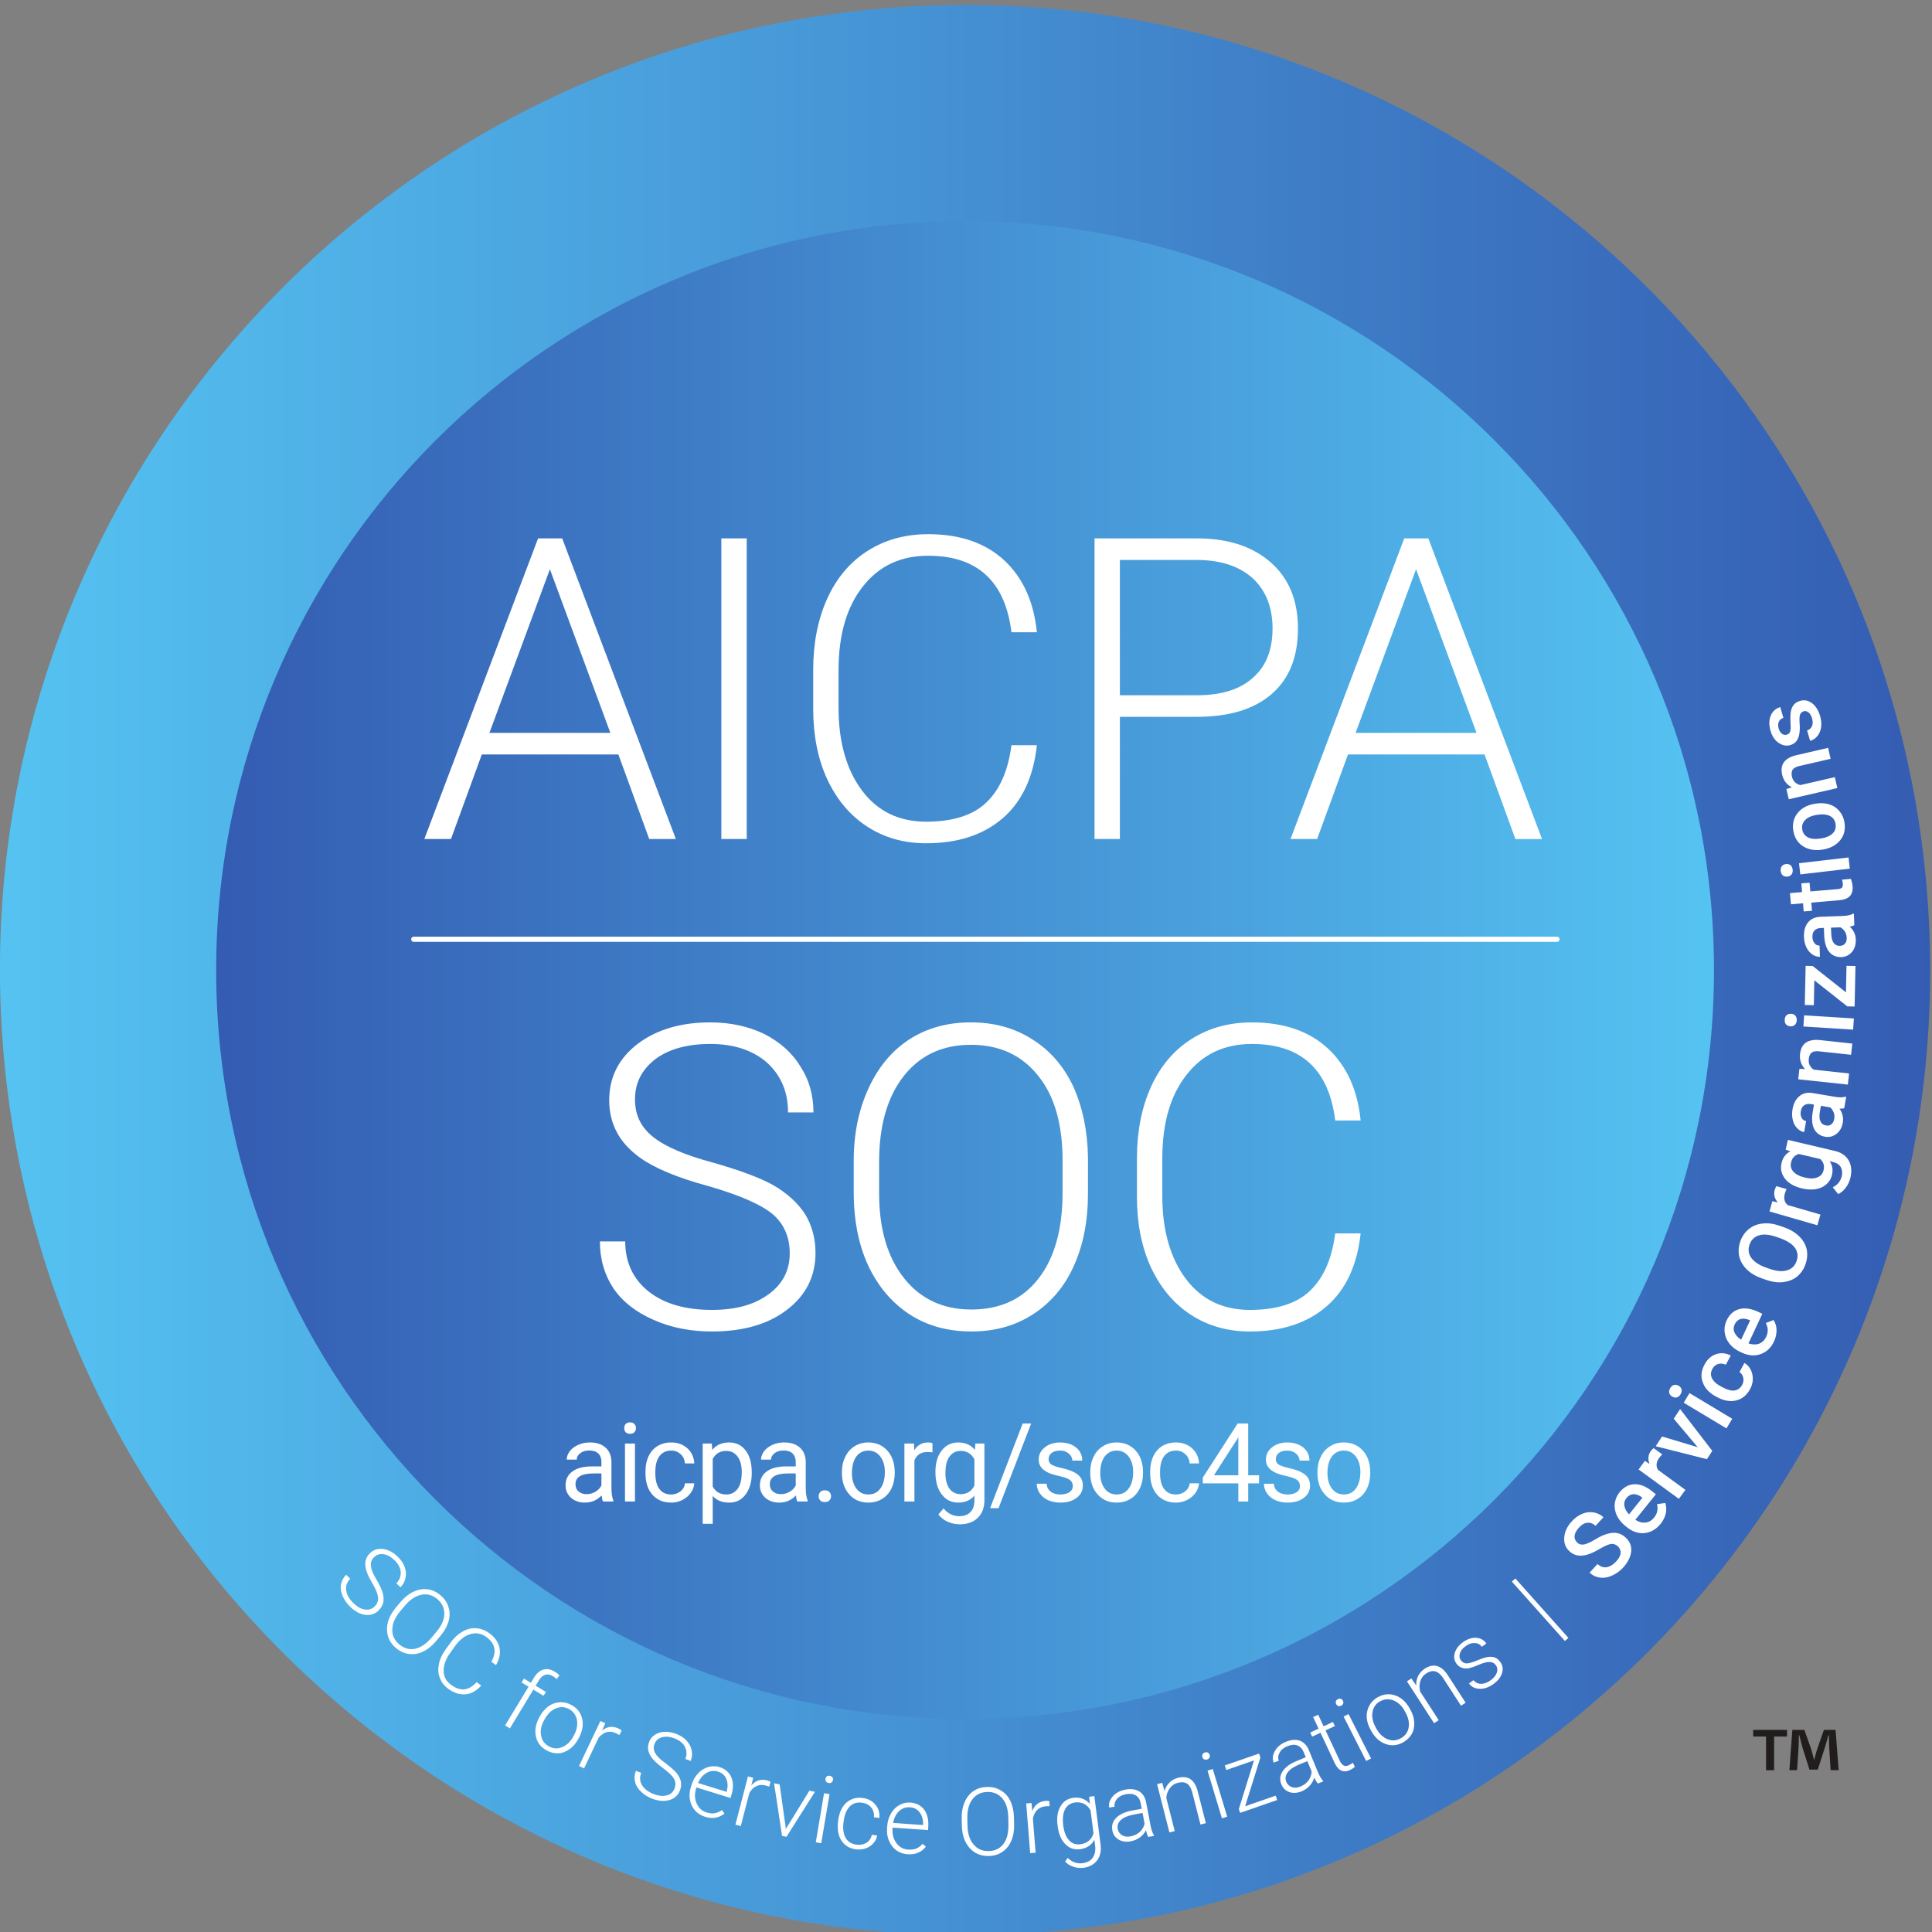 <?xml version="1.0" encoding="UTF-8" standalone="no"?>
<!-- Created with Inkscape (http://www.inkscape.org/) -->

<svg
   width="123.112mm"
   height="123.112mm"
   viewBox="0 0 123.112 123.112"
   version="1.1"
   id="svg1"
   xmlns:inkscape="http://www.inkscape.org/namespaces/inkscape"
   xmlns:sodipodi="http://sodipodi.sourceforge.net/DTD/sodipodi-0.dtd"
   xmlns="http://www.w3.org/2000/svg"
   xmlns:svg="http://www.w3.org/2000/svg">
  <rect x="0" y="0" width="123.112" height="123.112" fill="#808080" stroke="none"/>
  <sodipodi:namedview
     id="namedview1"
     pagecolor="#ffffff"
     bordercolor="#000000"
     borderopacity="0.25"
     inkscape:showpageshadow="2"
     inkscape:pageopacity="0.0"
     inkscape:pagecheckerboard="0"
     inkscape:deskcolor="#d1d1d1"
     inkscape:document-units="mm" />
  <defs
     id="defs1">
    <linearGradient
       x1="0"
       y1="0"
       x2="1"
       y2="0"
       gradientUnits="userSpaceOnUse"
       gradientTransform="matrix(-3489.8,0,0,3489.8,3539.9,1780.1)"
       spreadMethod="pad"
       id="linearGradient3">
      <stop
         style="stop-opacity:1;stop-color:#345cb2"
         offset="0"
         id="stop2" />
      <stop
         style="stop-opacity:1;stop-color:#55c3f2"
         offset="1"
         id="stop3" />
    </linearGradient>
    <clipPath
       clipPathUnits="userSpaceOnUse"
       id="clipPath3">
      <path
         d="M 3538.44,1850.88 C 3577.53,888.012 2828.66,75.762 1865.79,36.66 902.914,-2.43 90.66,746.441 51.566,1709.31 12.469,2672.18 761.34,3484.44 1724.21,3523.53 c 962.87,39.1 1775.13,-709.77 1814.23,-1672.65 z"
         id="path3" />
    </clipPath>
    <linearGradient
       x1="0"
       y1="0"
       x2="1"
       y2="0"
       gradientUnits="userSpaceOnUse"
       gradientTransform="matrix(2708.04,0,0,-2708.04,440.98,1780.1)"
       spreadMethod="pad"
       id="linearGradient5">
      <stop
         style="stop-opacity:1;stop-color:#345cb2"
         offset="0"
         id="stop4" />
      <stop
         style="stop-opacity:1;stop-color:#55c3f2"
         offset="1"
         id="stop5" />
    </linearGradient>
    <clipPath
       clipPathUnits="userSpaceOnUse"
       id="clipPath5">
      <path
         d="M 3149.02,1780.1 C 3149.02,1032.29 2542.8,426.082 1795,426.082 c -747.8,0 -1354.02,606.208 -1354.02,1354.018 0,747.8 606.22,1354.02 1354.02,1354.02 747.8,0 1354.02,-606.22 1354.02,-1354.02 z"
         id="path5" />
    </clipPath>
  </defs>
  <g
     inkscape:label="Layer 1"
     inkscape:groupmode="layer"
     id="layer1"
     transform="translate(-70.944,-69.047)">
    <g
       id="group-R5"
       transform="matrix(0.265,0,0,0.265,69.176,67.629)">
      <path
         id="path2"
         d="M 3538.44,1850.88 C 3577.53,888.012 2828.66,75.762 1865.79,36.66 902.914,-2.43 90.66,746.441 51.566,1709.31 12.469,2672.18 761.34,3484.44 1724.21,3523.53 c 962.87,39.1 1775.13,-709.77 1814.23,-1672.65"
         style="fill:url(#linearGradient3);fill-opacity:1;fill-rule:nonzero;stroke:none"
         transform="matrix(0.133,0,0,-0.133,0,475.36)"
         clip-path="url(#clipPath3)" />
      <path
         id="path4"
         d="M 3149.02,1780.1 C 3149.02,1032.29 2542.8,426.082 1795,426.082 c -747.8,0 -1354.02,606.208 -1354.02,1354.018 0,747.8 606.22,1354.02 1354.02,1354.02 747.8,0 1354.02,-606.22 1354.02,-1354.02"
         style="fill:url(#linearGradient5);fill-opacity:1;fill-rule:nonzero;stroke:none"
         transform="matrix(0.133,0,0,-0.133,0,475.36)"
         clip-path="url(#clipPath5)" />
      <path
         id="path6"
         d="M 7.53,-1.322 C 6.96,-0.9 6.203,-0.705 5.258,-0.704 4.181,-0.704 3.347,-0.941 2.709,-1.432 2.07,-1.923 1.758,-2.599 1.755,-3.461 l -1.028,3.088e-4 c 0.005,0.713 0.186,1.354 0.55,1.898 0.381,0.545 0.905,0.967 1.629,1.277 0.7,0.301 1.493,0.463 2.355,0.46 1.251,-0.005 2.25,-0.288 3.006,-0.872 C 9.03,-1.274 9.415,-2.038 9.413,-3 9.423,-3.596 9.257,-4.121 8.999,-4.556 8.691,-5.008 8.275,-5.405 7.724,-5.72 7.182,-6.027 6.334,-6.347 5.261,-6.646 4.18,-6.92 3.373,-7.264 2.882,-7.669 2.383,-8.05 2.133,-8.543 2.143,-9.173 2.137,-9.836 2.411,-10.379 2.973,-10.792 c 0.529,-0.414 1.286,-0.626 2.206,-0.62 0.953,-0.01 1.703,0.259 2.275,0.749 0.564,0.514 0.851,1.182 0.855,2.011 L 9.337,-8.653 C 9.331,-9.349 9.167,-9.957 8.803,-10.501 8.464,-11.07 7.965,-11.501 7.34,-11.809 c -0.65,-0.317 -1.368,-0.469 -2.164,-0.465 -1.193,-0.002 -2.159,0.281 -2.922,0.857 -0.755,0.585 -1.156,1.333 -1.146,2.269 -0.007,0.953 0.412,1.722 1.248,2.315 0.549,0.415 1.487,0.811 2.733,1.154 1.254,0.335 2.118,0.721 2.593,1.127 0.466,0.38 0.707,0.915 0.713,1.578 -0.003,0.688 -0.301,1.238 -0.863,1.652 z m 0,0"
         style="fill:#ffffff;fill-opacity:1;fill-rule:nonzero;stroke:none"
         aria-label="S"
         transform="matrix(0.958,0.928,-0.928,0.958,85.992,386.663)" />
      <path
         id="path7"
         d="M 10.474,-6.845 C 10.459,-7.92 10.258,-8.868 9.881,-9.7 9.486,-10.516 8.943,-11.161 8.223,-11.581 7.515,-12.058 6.686,-12.28 5.754,-12.277 c -0.939,-0.006 -1.765,0.213 -2.48,0.692 -0.705,0.455 -1.252,1.114 -1.651,1.97 -0.389,0.848 -0.582,1.821 -0.586,2.927 l 9.253e-4,1.239 c 0.009,1.722 0.432,3.082 1.317,4.098 0.869,1.015 1.998,1.52 3.411,1.526 0.932,-0.003 1.758,-0.222 2.464,-0.693 C 8.952,-0.972 9.523,-1.621 9.886,-2.446 10.284,-3.302 10.477,-4.275 10.475,-5.406 Z M 9.454,-5.436 C 9.45,-3.948 9.125,-2.787 8.479,-1.953 7.833,-1.119 6.917,-0.715 5.769,-0.715 4.621,-0.714 3.725,-1.125 3.084,-1.978 2.399,-2.811 2.065,-3.955 2.066,-5.41 l 5.029e-4,-1.256 c -0.005,-1.481 0.335,-2.624 1.016,-3.472 0.645,-0.818 1.546,-1.239 2.677,-1.241 1.131,-0.002 2.035,0.417 2.712,1.241 0.661,0.822 0.985,1.973 0.975,3.436 z m 0,0"
         style="fill:#ffffff;fill-opacity:1;fill-rule:nonzero;stroke:none"
         aria-label="O"
         transform="matrix(1.021,0.858,-0.858,1.021,96.167,396.533)" />
      <path
         id="path8"
         d="m 9.063,-3.786 c -0.117,1.039 -0.459,1.806 -1.012,2.321 C 7.514,-0.947 6.703,-0.708 5.636,-0.704 4.553,-0.703 3.686,-1.103 3.059,-1.951 2.446,-2.78 2.107,-3.909 2.114,-5.301 L 2.101,-6.781 c 0.007,-1.451 0.339,-2.572 1.001,-3.397 0.645,-0.828 1.508,-1.234 2.617,-1.24 1.981,5.56e-4 3.106,1.038 3.346,3.091 l 1.041,1.5e-5 C 9.968,-9.557 9.545,-10.524 8.787,-11.233 8.039,-11.908 7.027,-12.29 5.726,-12.29 c -0.924,0.002 -1.741,0.231 -2.462,0.694 -0.699,0.433 -1.241,1.084 -1.612,1.931 -0.378,0.837 -0.571,1.771 -0.57,2.854 l -2.26e-5,1.561 c -0.005,1.074 0.196,2.012 0.575,2.837 0.386,0.834 0.907,1.456 1.6,1.895 0.688,0.472 1.483,0.692 2.381,0.695 1.285,-0.003 2.322,-0.347 3.097,-1.037 C 9.502,-1.516 9.963,-2.499 10.103,-3.786 Z m 0,0"
         style="fill:#ffffff;fill-opacity:1;fill-rule:nonzero;stroke:none"
         aria-label="C"
         transform="matrix(1.081,0.781,-0.781,1.081,108.518,406.865)" />
      <path
         id="path9"
         d="M 3.012,2.9984926e-4 3.019,-8.165 l 2.15,8.884e-4 -0.003,-0.82 -2.15,-8.884e-4 -0.012,-1.129 c 0.004,-0.605 0.163,-1.112 0.461,-1.457 0.304,-0.335 0.744,-0.491 1.291,-0.493 0.326,-0.005 0.617,0.024 0.881,0.098 l 0.08,-0.842 c -0.312,-0.085 -0.658,-0.136 -1.052,-0.131 -0.836,-0.001 -1.474,0.234 -1.955,0.73 -0.471,0.49 -0.714,1.198 -0.712,2.129 l 0.004,1.093 -1.467,-0.003 0.003,0.82 1.467,0.003 -0.007,8.166 z m 0,0"
         style="fill:#ffffff;fill-opacity:1;fill-rule:nonzero;stroke:none"
         aria-label=" f"
         transform="matrix(1.141,0.69,-0.69,1.141,125.844,418.879)" />
      <path
         id="path10"
         d="m 0.741,-4.432 c 1.3528e-4,1.384 0.396,2.515 1.135,3.342 0.718,0.838 1.706,1.264 2.891,1.265 0.787,0.002 1.473,-0.181 2.106,-0.562 C 7.485,-0.757 7.93,-1.316 8.276,-2.008 8.622,-2.7 8.787,-3.481 8.781,-4.357 l 0.005,-0.189 C 8.786,-5.93 8.41,-7.072 7.672,-7.899 6.918,-8.731 5.966,-9.163 4.755,-9.163 3.984,-9.161 3.287,-8.972 2.675,-8.575 2.058,-8.19 1.581,-7.667 1.241,-6.964 0.921,-6.273 0.74,-5.497 0.74,-4.631 Z m 1.014,-0.094 c 0.008,-1.122 0.268,-2.048 0.839,-2.742 0.556,-0.699 1.274,-1.045 2.155,-1.041 0.587,0.003 1.122,0.155 1.593,0.486 0.455,0.301 0.799,0.741 1.057,1.321 0.264,0.563 0.387,1.189 0.382,1.871 l 8.132e-4,0.199 c 0.008,1.127 -0.278,2.053 -0.835,2.726 -0.545,0.693 -1.274,1.045 -2.181,1.042 C 3.87,-0.674 3.131,-1.008 2.596,-1.704 2.02,-2.379 1.751,-3.273 1.755,-4.353 Z m 0,0"
         style="fill:#ffffff;fill-opacity:1;fill-rule:nonzero;stroke:none"
         aria-label="o"
         transform="matrix(1.174,0.632,-0.632,1.174,132.664,423.063)" />
      <path
         id="path11"
         d="M 5.492,-9.058 C 5.299,-9.135 5.09,-9.165 4.817,-9.166 3.664,-9.162 2.81,-8.64 2.285,-7.56 L 2.256,-8.986 1.281,-8.99 1.285,3.8216034e-5 2.286,0.004 2.284,-6.171 c 0.202,-0.667 0.5,-1.159 0.916,-1.512 0.416,-0.353 0.959,-0.521 1.572,-0.514 0.246,-3.256e-4 0.482,0.004 0.681,0.04 z m 0,0"
         style="fill:#ffffff;fill-opacity:1;fill-rule:nonzero;stroke:none"
         aria-label="r"
         transform="matrix(1.204,0.572,-0.572,1.204,144.363,429.276)" />
      <path
         id="path12"
         d="M 7.522,-1.324 C 6.943,-0.903 6.191,-0.704 5.253,-0.697 4.185,-0.704 3.344,-0.935 2.703,-1.431 2.067,-1.916 1.756,-2.6 1.753,-3.464 l -1.027,0.003 c -0.003,0.716 0.191,1.357 0.559,1.894 0.372,0.548 0.909,0.97 1.627,1.273 C 3.618,0.014 4.397,0.181 5.261,0.178 6.514,0.176 7.518,-0.119 8.261,-0.703 9.019,-1.28 9.417,-2.046 9.417,-3 9.414,-3.6 9.25,-4.128 8.998,-4.558 8.69,-5.005 8.276,-5.399 7.714,-5.724 7.174,-6.02 6.341,-6.33 5.256,-6.643 4.183,-6.924 3.379,-7.257 2.887,-7.659 2.384,-8.057 2.149,-8.544 2.144,-9.181 c -0.002,-0.664 0.261,-1.191 0.814,-1.615 0.551,-0.398 1.294,-0.619 2.221,-0.621 0.953,2.41e-4 1.702,0.254 2.273,0.764 0.571,0.51 0.851,1.18 0.853,2.007 l 1.027,-0.003 C 9.329,-9.35 9.173,-9.955 8.812,-10.507 8.462,-11.064 7.957,-11.498 7.336,-11.813 6.699,-12.135 5.981,-12.275 5.176,-12.281 c -1.191,0.002 -2.168,0.3 -2.93,0.867 -0.739,0.595 -1.149,1.329 -1.142,2.267 -2.412e-4,0.953 0.418,1.722 1.26,2.317 0.544,0.407 1.473,0.805 2.734,1.152 1.239,0.355 2.119,0.722 2.585,1.121 0.462,0.388 0.699,0.912 0.695,1.591 -3.187e-4,0.69 -0.281,1.236 -0.854,1.642 z m 0,0"
         style="fill:#ffffff;fill-opacity:1;fill-rule:nonzero;stroke:none"
         aria-label=" S"
         transform="matrix(1.246,0.475,-0.475,1.246,157.023,435.143)" />
      <path
         id="path13"
         d="M 7.962,-1.425 7.338,-1.894 C 7.018,-1.463 6.634,-1.159 6.233,-0.948 5.825,-0.76 5.364,-0.665 4.812,-0.665 3.941,-0.664 3.206,-1.012 2.63,-1.679 2.021,-2.373 1.73,-3.228 1.732,-4.247 l -0.008,-0.182 6.431,-0.002 0.008,-0.567 C 8.155,-6.285 7.83,-7.288 7.204,-8.038 6.552,-8.792 5.684,-9.173 4.595,-9.165 3.905,-9.171 3.252,-8.943 2.659,-8.562 2.058,-8.166 1.584,-7.638 1.266,-6.925 0.904,-6.235 0.752,-5.464 0.753,-4.593 l -0.003,0.345 c 0.002,0.834 0.157,1.608 0.511,2.271 0.361,0.685 0.832,1.214 1.451,1.585 0.597,0.379 1.305,0.563 2.076,0.556 1.39,0.009 2.449,-0.53 3.175,-1.59 z M 6.429,-7.49 c 0.452,0.546 0.694,1.244 0.733,2.116 l 0.005,0.096 -5.4,4.957e-4 c 0.118,-0.921 0.426,-1.667 0.944,-2.209 0.515,-0.553 1.132,-0.819 1.881,-0.819 0.771,-0.007 1.37,0.261 1.837,0.815 z m 0,0"
         style="fill:#ffffff;fill-opacity:1;fill-rule:nonzero;stroke:none"
         aria-label="e"
         transform="matrix(1.273,0.396,-0.396,1.273,170.181,440.111)" />
      <path
         id="path14"
         d="M 5.484,-9.05 C 5.307,-9.125 5.079,-9.163 4.812,-9.166 3.649,-9.167 2.807,-8.634 2.288,-7.555 L 2.267,-8.99 1.289,-8.978 1.285,0.006 2.288,2.735069e-4 2.284,-6.173 c 0.19,-0.667 0.487,-1.156 0.919,-1.498 0.415,-0.362 0.962,-0.54 1.581,-0.532 0.242,-0.002 0.475,0.01 0.666,0.045 z m 0,0"
         style="fill:#ffffff;fill-opacity:1;fill-rule:nonzero;stroke:none"
         aria-label="r"
         transform="matrix(1.291,0.335,-0.335,1.291,181.852,443.682)" />
      <path
         id="path15"
         d="M 1.356,-8.99 0.326,-8.99 3.687,0.004 4.501,5.9999831e-4 7.858,-8.99 6.84,-8.992 4.104,-1.377 Z m 0,0"
         style="fill:#ffffff;fill-opacity:1;fill-rule:nonzero;stroke:none"
         aria-label="v"
         transform="matrix(1.305,0.274,-0.274,1.305,189.916,445.797)" />
      <path
         id="path16"
         d="m 2.414,-8.988 -0.998,0.002 -0.002,8.985 0.998,-0.002 z M 1.411,-11.124 c 0.139,0.119 0.293,0.188 0.519,0.186 0.202,0.001 0.37,-0.063 0.479,-0.188 0.144,-0.131 0.19,-0.282 0.195,-0.461 0.003,-0.191 -0.049,-0.36 -0.19,-0.491 -0.124,-0.098 -0.291,-0.177 -0.494,-0.178 -0.225,0.003 -0.379,0.076 -0.504,0.18 -0.133,0.129 -0.163,0.301 -0.166,0.492 -0.005,0.179 0.032,0.327 0.161,0.46 z m 0,0"
         style="fill:#ffffff;fill-opacity:1;fill-rule:nonzero;stroke:none"
         aria-label="i"
         transform="matrix(1.315,0.222,-0.222,1.315,200.972,448.053)" />
      <path
         id="path17"
         d="M 2.511,-1.63 C 2.03,-2.254 1.772,-3.167 1.769,-4.312 l 0.008,-0.308 c -0.005,-1.157 0.258,-2.064 0.742,-2.716 0.496,-0.653 1.189,-0.966 2.099,-0.963 0.685,-0.004 1.29,0.203 1.745,0.629 0.467,0.425 0.708,1.021 0.747,1.701 l 0.981,0.006 C 8.042,-6.914 7.707,-7.699 7.056,-8.266 6.424,-8.871 5.595,-9.167 4.616,-9.161 3.823,-9.167 3.162,-8.977 2.584,-8.597 2.005,-8.228 1.551,-7.71 1.237,-7.02 c -0.304,0.676 -0.452,1.463 -0.458,2.35 l 0.002,0.295 c -5.3803e-4,1.394 0.34,2.497 1.035,3.318 0.695,0.822 1.633,1.234 2.803,1.239 0.602,-0.005 1.174,-0.149 1.688,-0.379 0.521,-0.267 0.95,-0.616 1.257,-1.081 0.322,-0.442 0.494,-0.949 0.531,-1.497 l -0.981,-0.006 C 7.075,-2.149 6.83,-1.658 6.372,-1.269 5.891,-0.865 5.302,-0.672 4.617,-0.668 3.707,-0.671 3.018,-0.985 2.511,-1.63 Z m 0,0"
         style="fill:#ffffff;fill-opacity:1;fill-rule:nonzero;stroke:none"
         aria-label="c"
         transform="matrix(1.323,0.168,-0.168,1.323,206.429,449.036)" />
      <path
         id="path18"
         d="M 7.96,-1.419 7.34,-1.893 C 7.028,-1.472 6.65,-1.164 6.242,-0.948 5.82,-0.766 5.368,-0.677 4.816,-0.674 3.935,-0.672 3.195,-1.008 2.619,-1.697 2.032,-2.373 1.739,-3.222 1.739,-4.244 l -0.001,-0.188 6.414,0.004 -0.004,-0.564 c 0.005,-1.292 -0.323,-2.304 -0.938,-3.048 -0.651,-0.754 -1.523,-1.128 -2.615,-1.124 -0.693,7.895e-4 -1.336,0.21 -1.944,0.604 -0.584,0.393 -1.063,0.931 -1.38,1.622 -0.352,0.694 -0.521,1.469 -0.52,2.338 l 7.9776e-4,0.352 c -0.001,0.834 0.158,1.61 0.52,2.255 0.353,0.692 0.824,1.224 1.426,1.605 0.613,0.369 1.319,0.567 2.083,0.561 1.398,-0.002 2.465,-0.534 3.179,-1.594 z M 6.438,-7.481 c 0.459,0.52 0.707,1.232 0.744,2.098 l -0.004,0.106 -5.404,-0.003 c 0.113,-0.924 0.425,-1.674 0.929,-2.202 0.514,-0.552 1.142,-0.819 1.893,-0.824 0.775,-0.006 1.369,0.27 1.842,0.824 z m 0,0"
         style="fill:#ffffff;fill-opacity:1;fill-rule:nonzero;stroke:none"
         aria-label="e"
         transform="matrix(1.33,0.092,-0.092,1.33,218.587,450.56)" />
      <path
         id="path19"
         d="M 10.475,-6.846 C 10.453,-7.925 10.253,-8.867 9.885,-9.708 9.483,-10.526 8.946,-11.16 8.23,-11.587 c -0.716,-0.474 -1.531,-0.692 -2.469,-0.691 -0.938,-0.01 -1.763,0.217 -2.478,0.681 -0.714,0.464 -1.257,1.119 -1.652,1.978 -0.383,0.858 -0.594,1.826 -0.584,2.929 l -0.006,1.242 c 0.007,1.723 0.432,3.081 1.311,4.098 0.867,1.017 2.004,1.524 3.422,1.522 0.926,0.01 1.752,-0.217 2.466,-0.681 C 8.955,-0.974 9.521,-1.617 9.892,-2.452 10.287,-3.299 10.474,-4.279 10.476,-5.404 Z m -1.029,1.406 c 3.941e-4,1.489 -0.32,2.653 -0.96,3.482 C 7.833,-1.129 6.932,-0.716 5.784,-0.719 4.635,-0.711 3.73,-1.131 3.07,-1.978 2.398,-2.815 2.061,-3.948 2.06,-5.401 l 0.006,-1.254 C 2.066,-8.144 2.397,-9.297 3.073,-10.137 c 0.652,-0.829 1.553,-1.241 2.678,-1.239 1.137,-0.009 2.042,0.399 2.714,1.236 0.661,0.824 0.986,1.969 0.986,3.434 z m 0,0"
         style="fill:#ffffff;fill-opacity:1;fill-rule:nonzero;stroke:none"
         aria-label=" O"
         transform="matrix(1.333,-0.031,0.031,1.333,236.735,451.596)" />
      <path
         id="path20"
         d="m 5.494,-9.063 c -0.182,-0.073 -0.403,-0.103 -0.673,-0.112 -1.164,0.002 -2.006,0.534 -2.539,1.62 l -0.027,-1.436 -0.963,-0.006 0.002,8.993 0.987,0.008 -0.003,-6.172 c 0.195,-0.678 0.493,-1.172 0.92,-1.514 0.428,-0.354 0.97,-0.522 1.593,-0.52 0.247,-0.004 0.469,0.014 0.667,0.041 z m 0,0"
         style="fill:#ffffff;fill-opacity:1;fill-rule:nonzero;stroke:none"
         aria-label="r"
         transform="matrix(1.329,-0.106,0.106,1.329,252.671,451.099)" />
      <path
         id="path21"
         d="m 0.903,-4.446 c -0.003,1.406 0.301,2.532 0.949,3.371 0.625,0.836 1.47,1.252 2.509,1.256 1.23,-0.007 2.138,-0.458 2.784,-1.344 l 0.009,1.124 C 7.138,0.822 6.872,1.508 6.43,2.007 5.965,2.502 5.308,2.737 4.481,2.737 3.512,2.742 2.669,2.315 1.964,1.456 L 1.415,2.047 C 1.735,2.502 2.171,2.877 2.75,3.152 3.315,3.449 3.913,3.574 4.55,3.585 5.649,3.584 6.52,3.235 7.187,2.553 7.839,1.892 8.159,0.965 8.154,-0.194 l -0.003,-8.803 -0.933,-0.002 -0.048,1.293 C 6.538,-8.672 5.598,-9.171 4.37,-9.175 c -1.064,0.005 -1.92,0.415 -2.525,1.259 -0.637,0.816 -0.944,1.923 -0.948,3.328 z M 2.605,-7.299 c 0.463,-0.661 1.121,-1.002 1.96,-1.001 0.613,0.008 1.138,0.158 1.594,0.465 0.413,0.278 0.756,0.735 0.99,1.309 l -0.004,4.17 C 6.635,-1.24 5.775,-0.712 4.546,-0.705 3.707,-0.706 3.073,-1.012 2.604,-1.687 2.134,-2.35 1.921,-3.263 1.914,-4.41 c -0.001,-1.276 0.24,-2.238 0.69,-2.889 z m 0,0"
         style="fill:#ffffff;fill-opacity:1;fill-rule:nonzero;stroke:none"
         aria-label="g"
         transform="matrix(1.322,-0.17,0.17,1.322,260.569,450.525)" />
      <path
         id="path22"
         d="m 8.042,-0.003 -0.003,-0.108 C 7.867,-0.525 7.763,-1.166 7.767,-2.06 l -6.11e-5,-4.247 C 7.747,-7.205 7.461,-7.892 6.88,-8.409 6.296,-8.914 5.497,-9.162 4.494,-9.163 3.527,-9.157 2.704,-8.908 2.042,-8.379 1.38,-7.849 1.05,-7.244 1.056,-6.527 l 0.986,0.021 c 0.002,-0.513 0.252,-0.942 0.676,-1.291 0.463,-0.365 1.043,-0.528 1.724,-0.53 0.775,0.005 1.351,0.174 1.742,0.559 0.385,0.36 0.596,0.877 0.592,1.521 l -0.005,1.025 -1.811,-0.012 c -1.289,0.004 -2.305,0.264 -3.034,0.769 -0.731,0.517 -1.09,1.211 -1.092,2.094 0.004,0.729 0.26,1.326 0.795,1.834 0.556,0.464 1.259,0.718 2.095,0.71 0.621,-7.8493e-4 1.206,-0.128 1.73,-0.374 0.536,-0.244 0.974,-0.601 1.349,-1.067 0.012,0.563 0.077,0.969 0.176,1.263 z M 2.399,-1.188 C 2.023,-1.534 1.84,-1.951 1.838,-2.44 c 0.001,-0.632 0.275,-1.129 0.831,-1.476 0.571,-0.368 1.329,-0.522 2.335,-0.544 l 1.777,0.005 -0.01,1.99 c -0.23,0.517 -0.601,0.959 -1.143,1.297 -0.524,0.306 -1.115,0.467 -1.782,0.459 -0.586,0.007 -1.068,-0.156 -1.448,-0.479 z m 0,0"
         style="fill:#ffffff;fill-opacity:1;fill-rule:nonzero;stroke:none"
         aria-label="a"
         transform="matrix(1.31,-0.25,0.25,1.31,273.648,448.82)" />
      <path
         id="path23"
         d="M 1.287,-8.985 1.293,0.002 2.285,8.9248863e-4 2.285,-6.167 c 0.213,-0.647 0.574,-1.16 1.048,-1.547 0.477,-0.399 1.02,-0.586 1.637,-0.586 0.736,0.006 1.278,0.205 1.614,0.593 0.334,0.399 0.493,1.008 0.483,1.804 L 7.074,6.6092612e-4 8.077,0.003 8.071,-5.901 C 8.082,-6.987 7.827,-7.789 7.363,-8.343 6.894,-8.874 6.182,-9.164 5.216,-9.169 4.599,-9.169 4.027,-9.012 3.542,-8.725 3.032,-8.431 2.598,-8.01 2.286,-7.449 l -0.044,-1.535 z m 0,0"
         style="fill:#ffffff;fill-opacity:1;fill-rule:nonzero;stroke:none"
         aria-label="n"
         transform="matrix(1.292,-0.329,0.329,1.292,286.2,446.408)" />
      <path
         id="path24"
         d="m 2.408,-8.994 -0.993,0.006 0.004,8.986 0.993,-0.006 z M 1.421,-11.116 c 0.126,0.111 0.276,0.181 0.495,0.186 0.211,-0.01 0.391,-0.078 0.499,-0.192 0.148,-0.127 0.185,-0.287 0.191,-0.469 0.006,-0.182 -0.054,-0.347 -0.196,-0.487 -0.111,-0.119 -0.276,-0.181 -0.487,-0.171 -0.219,-0.005 -0.384,0.055 -0.507,0.178 -0.137,0.13 -0.173,0.29 -0.179,0.472 -0.006,0.182 0.054,0.347 0.184,0.484 z m 0,0"
         style="fill:#ffffff;fill-opacity:1;fill-rule:nonzero;stroke:none"
         aria-label="i"
         transform="matrix(1.276,-0.385,0.385,1.276,298.689,443.131)" />
      <path
         id="path25"
         d="m 7.439,-8.237 0.001,-0.756 -6.549,0.003 -0.003,0.867 5.281,0.005 -5.448,7.39 -0.005,0.73 7.071,-0.008 0.002,-0.83 -5.83,0.003 z m 0,0"
         style="fill:#ffffff;fill-opacity:1;fill-rule:nonzero;stroke:none"
         aria-label="z"
         transform="matrix(1.26,-0.436,0.436,1.26,303.973,441.588)" />
      <path
         id="path26"
         d="M 8.036,9.1992758e-4 8.039,-0.099 C 7.865,-0.538 7.771,-1.173 7.774,-2.071 l 1.4e-6,-4.246 C 7.751,-7.214 7.449,-7.896 6.89,-8.418 6.308,-8.911 5.501,-9.167 4.498,-9.162 3.525,-9.17 2.719,-8.906 2.043,-8.374 1.383,-7.847 1.055,-7.235 1.054,-6.525 L 2.044,-6.498 c -0.001,-0.52 0.236,-0.942 0.684,-1.29 0.461,-0.38 1.033,-0.538 1.705,-0.54 0.773,0.001 1.358,0.179 1.738,0.551 0.405,0.37 0.6,0.881 0.6,1.527 l -0.004,1.025 -1.802,0.005 c -1.288,-0.011 -2.299,0.257 -3.039,0.763 -0.725,0.5 -1.09,1.199 -1.083,2.076 -0.01,0.731 0.261,1.337 0.791,1.834 0.554,0.469 1.251,0.718 2.097,0.724 0.62,0.002 1.194,-0.129 1.727,-0.378 0.534,-0.249 0.981,-0.597 1.341,-1.07 0.005,0.572 0.081,0.971 0.187,1.268 z M 2.405,-1.191 C 2.028,-1.536 1.834,-1.958 1.835,-2.452 c 0.006,-0.631 0.27,-1.118 0.844,-1.465 0.552,-0.356 1.318,-0.522 2.33,-0.548 l 1.761,0.003 0.004,1.991 c -0.23,0.526 -0.617,0.975 -1.134,1.307 -0.534,0.312 -1.128,0.461 -1.8,0.462 -0.583,5.4966e-4 -1.063,-0.159 -1.433,-0.489 z m 0,0"
         style="fill:#ffffff;fill-opacity:1;fill-rule:nonzero;stroke:none"
         aria-label="a"
         transform="matrix(1.233,-0.508,0.508,1.233,314.964,437.783)" />
      <path
         id="path27"
         d="m 1.841,-11.291 -0.006,2.302 -1.657,-6.568e-4 0.005,0.818 1.657,6.568e-4 -0.003,5.992 c -0.002,0.776 0.149,1.365 0.484,1.755 0.309,0.391 0.791,0.604 1.467,0.598 0.451,0.004 0.806,-0.062 1.061,-0.137 l -0.026,-0.828 c -0.381,0.067 -0.653,0.095 -0.795,0.093 C 3.599,-0.692 3.271,-0.82 3.118,-1.047 2.918,-1.31 2.846,-1.68 2.844,-2.173 l 0.003,-5.992 1.851,0.001 -0.005,-0.818 -1.851,-0.001 0.006,-2.302 z m 0,0"
         style="fill:#ffffff;fill-opacity:1;fill-rule:nonzero;stroke:none"
         aria-label="t"
         transform="matrix(1.207,-0.566,0.566,1.207,326.603,432.913)" />
      <path
         id="path28"
         d="m 2.415,-8.983 -0.996,-0.006 9.007e-4,8.988 0.996,0.006 z m -0.994,-2.133 c 0.125,0.116 0.277,0.18 0.497,0.186 0.21,0.001 0.378,-0.071 0.499,-0.181 0.137,-0.141 0.18,-0.303 0.186,-0.471 -0.009,-0.189 -0.05,-0.367 -0.186,-0.488 -0.109,-0.121 -0.287,-0.185 -0.497,-0.186 -0.22,-0.006 -0.362,0.066 -0.499,0.181 -0.132,0.13 -0.18,0.303 -0.171,0.492 -0.006,0.168 0.04,0.336 0.17,0.467 z m 0,0"
         style="fill:#ffffff;fill-opacity:1;fill-rule:nonzero;stroke:none"
         aria-label="i"
         transform="matrix(1.189,-0.603,0.603,1.189,333.488,429.658)" />
      <path
         id="path29"
         d="m 0.744,-4.423 c 0.005,1.375 0.38,2.501 1.126,3.325 0.725,0.839 1.705,1.27 2.902,1.272 0.782,-0.003 1.479,-0.189 2.106,-0.562 C 7.479,-0.763 7.936,-1.312 8.275,-2.009 8.614,-2.706 8.789,-3.495 8.78,-4.361 l 0.005,-0.199 C 8.785,-5.946 8.415,-7.055 7.664,-7.895 6.924,-8.73 5.959,-9.166 4.746,-9.163 3.98,-9.164 3.278,-8.968 2.681,-8.578 2.059,-8.189 1.587,-7.661 1.232,-6.96 0.909,-6.268 0.755,-5.493 0.749,-4.623 Z m 1.023,-0.096 c -0.007,-1.134 0.27,-2.054 0.828,-2.735 0.55,-0.713 1.27,-1.06 2.157,-1.058 0.593,-0.002 1.11,0.155 1.587,0.477 0.457,0.311 0.797,0.758 1.078,1.334 0.25,0.558 0.366,1.188 0.359,1.87 l -0.005,0.199 C 7.783,-3.309 7.507,-2.388 6.953,-1.692 6.404,-1.005 5.68,-0.674 4.777,-0.671 3.864,-0.675 3.135,-1.004 2.592,-1.687 2.028,-2.382 1.763,-3.271 1.763,-4.347 Z m 0,0"
         style="fill:#ffffff;fill-opacity:1;fill-rule:nonzero;stroke:none"
         aria-label="o"
         transform="matrix(1.162,-0.655,0.655,1.162,338.437,427.231)" />
      <path
         id="path30"
         d="m 1.292,-8.996 -0.005,8.991 1.001,0.007 -9.597e-4,-6.16 c 0.226,-0.65 0.573,-1.165 1.049,-1.554 0.482,-0.399 1.02,-0.582 1.637,-0.587 0.738,0.004 1.274,0.211 1.604,0.607 0.336,0.386 0.507,0.985 0.507,1.781 l -0.002,5.906 0.991,2.9145e-4 0.002,-5.906 c -7.919e-4,-1.076 -0.248,-1.879 -0.714,-2.432 -0.472,-0.543 -1.184,-0.823 -2.149,-0.821 -0.618,0.005 -1.178,0.158 -1.685,0.444 -0.497,0.292 -0.934,0.708 -1.238,1.264 l -0.039,-1.534 z m 0,0"
         style="fill:#ffffff;fill-opacity:1;fill-rule:nonzero;stroke:none"
         aria-label="n"
         transform="matrix(1.119,-0.725,0.725,1.119,350.068,420.65)" />
      <path
         id="path31"
         d="M 6.048,-1.124 C 5.617,-0.815 5.061,-0.672 4.357,-0.665 3.619,-0.669 3.008,-0.828 2.562,-1.17 2.111,-1.487 1.877,-1.921 1.836,-2.518 l -1.005,0.003 c -0.007,0.781 0.335,1.424 0.989,1.919 0.657,0.512 1.5,0.768 2.541,0.777 0.98,-0.007 1.793,-0.223 2.4,-0.693 C 7.378,-0.975 7.682,-1.566 7.674,-2.328 7.679,-2.79 7.577,-3.185 7.365,-3.53 7.142,-3.839 6.839,-4.12 6.401,-4.355 5.956,-4.58 5.302,-4.799 4.433,-5.002 3.561,-5.221 2.973,-5.449 2.626,-5.69 2.303,-5.942 2.142,-6.278 2.131,-6.737 c 0.012,-0.471 0.198,-0.843 0.592,-1.121 0.398,-0.304 0.922,-0.442 1.592,-0.444 0.654,7.477e-4 1.213,0.15 1.665,0.525 0.453,0.333 0.638,0.774 0.643,1.302 l 1.015,0.004 c 0.004,-0.797 -0.305,-1.446 -0.909,-1.948 -0.609,-0.477 -1.42,-0.739 -2.41,-0.739 -0.94,-0.007 -1.699,0.234 -2.3,0.695 -0.6,0.46 -0.89,1.033 -0.888,1.762 -4.984e-4,0.436 0.109,0.822 0.341,1.138 0.191,0.315 0.526,0.59 0.964,0.825 0.447,0.183 1.056,0.384 1.855,0.563 0.799,0.18 1.396,0.416 1.786,0.716 0.413,0.289 0.607,0.679 0.607,1.173 -0.005,0.462 -0.212,0.862 -0.636,1.162 z m 0,0"
         style="fill:#ffffff;fill-opacity:1;fill-rule:nonzero;stroke:none"
         aria-label="s"
         transform="matrix(1.074,-0.79,0.79,1.074,361.004,413.523)" />
      <path
         id="path32"
         d="m 2.322,-12.11 -0.847,-0.002 0.006,14.358 0.847,0.001 z m 0,0"
         style="fill:#ffffff;fill-opacity:1;fill-rule:nonzero;stroke:none"
         aria-label="  |"
         transform="matrix(0.995,-0.888,0.888,0.995,379.504,399.028)" />
      <path
         id="path33"
         d="M 7.016,-1.94 C 6.647,-1.648 6.101,-1.497 5.371,-1.495 4.517,-1.507 3.861,-1.684 3.405,-2.06 2.948,-2.436 2.721,-2.96 2.718,-3.657 l -2.115,0.001 c 7.418e-4,0.763 0.222,1.419 0.62,1.992 0.407,0.581 0.985,1.021 1.718,1.334 0.732,0.33 1.53,0.505 2.425,0.509 1.327,-0.01 2.361,-0.323 3.149,-0.903 C 9.278,-1.313 9.67,-2.134 9.671,-3.137 9.672,-3.759 9.547,-4.312 9.251,-4.772 9.013,-5.222 8.574,-5.63 8.009,-5.986 7.452,-6.35 6.695,-6.689 5.736,-6.954 4.803,-7.242 4.126,-7.511 3.707,-7.811 3.305,-8.11 3.097,-8.476 3.09,-8.899 c 0.006,-0.531 0.181,-0.946 0.567,-1.237 0.393,-0.282 0.922,-0.434 1.611,-0.429 0.747,-0.001 1.304,0.155 1.694,0.528 0.4,0.349 0.595,0.838 0.593,1.46 l 2.098,-0.002 c 0.005,-0.705 -0.184,-1.327 -0.558,-1.906 -0.382,-0.572 -0.902,-1.017 -1.545,-1.318 -0.675,-0.319 -1.423,-0.475 -2.285,-0.479 -1.244,-0.003 -2.287,0.334 -3.085,0.972 -0.789,0.613 -1.196,1.417 -1.188,2.396 -0.006,1.119 0.553,2.022 1.668,2.717 0.565,0.356 1.34,0.679 2.314,0.978 0.991,0.299 1.642,0.592 2.028,0.874 0.361,0.289 0.551,0.704 0.553,1.226 -0.004,0.481 -0.186,0.871 -0.539,1.18 z m 0,0"
         style="fill:#ffffff;fill-opacity:1;fill-rule:nonzero;stroke:none"
         aria-label="  S"
         transform="matrix(0.902,-0.982,0.982,0.902,391.952,387.412)" />
      <path
         id="path34"
         d="M 7.027,-0.271 C 7.626,-0.574 8.111,-0.981 8.461,-1.535 L 7.371,-2.568 C 6.79,-1.813 6.044,-1.45 5.127,-1.448 4.461,-1.452 3.916,-1.659 3.471,-2.098 3.041,-2.519 2.787,-3.112 2.714,-3.837 l 5.9,-0.007 -0.004,-0.825 C 8.62,-6.093 8.279,-7.204 7.604,-7.984 6.945,-8.763 5.987,-9.164 4.779,-9.167 3.996,-9.167 3.298,-8.95 2.657,-8.568 2.032,-8.167 1.566,-7.625 1.207,-6.913 0.874,-6.207 0.706,-5.408 0.71,-4.508 l -0.002,0.258 c 0.001,1.325 0.378,2.407 1.176,3.208 0.815,0.803 1.838,1.212 3.121,1.214 0.758,0.005 1.408,-0.159 2.022,-0.444 z M 6.077,-7.022 c 0.313,0.35 0.5,0.861 0.529,1.531 l 7.427e-4,0.15 -3.851,0.008 c 0.099,-0.698 0.332,-1.248 0.664,-1.621 0.351,-0.404 0.788,-0.591 1.355,-0.598 0.533,0.007 0.98,0.187 1.302,0.53 z m 0,0"
         style="fill:#ffffff;fill-opacity:1;fill-rule:nonzero;stroke:none"
         aria-label="e"
         transform="matrix(0.838,-1.037,1.037,0.838,401.615,376.827)" />
      <path
         id="path35"
         d="m 5.752,-9.055 c -0.182,-0.07 -0.418,-0.116 -0.72,-0.113 -0.856,2.906e-4 -1.522,0.399 -2.022,1.185 l -0.052,-1.006 -1.92,-0.007 0.002,8.991 2.004,0.003 -0.002,-6.148 c 0.338,-0.71 0.957,-1.075 1.871,-1.074 0.302,-0.003 0.567,0.022 0.836,0.072 z m 0,0"
         style="fill:#ffffff;fill-opacity:1;fill-rule:nonzero;stroke:none"
         aria-label="r"
         transform="matrix(0.786,-1.077,1.077,0.786,409.56,366.889)" />
      <path
         id="path36"
         d="m 2.286,-8.995 -2.1,0.007 3.129,8.996 1.778,-0.006 3.115,-8.995 -2.09,7.2e-4 -1.91,6.434 z m 0,0"
         style="fill:#ffffff;fill-opacity:1;fill-rule:nonzero;stroke:none"
         aria-label="v"
         transform="matrix(0.733,-1.114,1.114,0.733,414.679,359.913)" />
      <path
         id="path37"
         d="m 3.188,-8.992 -2.024,-0.002 -0.003,8.994 2.024,0.002 z M 1.327,-10.567 c 0.199,0.195 0.48,0.299 0.864,0.302 0.342,3.1e-5 0.633,-0.106 0.844,-0.301 0.183,-0.219 0.289,-0.474 0.287,-0.774 -0.002,-0.299 -0.102,-0.581 -0.297,-0.792 -0.199,-0.195 -0.496,-0.304 -0.838,-0.304 -0.384,-0.002 -0.659,0.108 -0.87,0.303 -0.183,0.219 -0.277,0.494 -0.275,0.794 0.002,0.299 0.09,0.561 0.285,0.772 z m 0,0"
         style="fill:#ffffff;fill-opacity:1;fill-rule:nonzero;stroke:none"
         aria-label="i"
         transform="matrix(0.686,-1.143,1.143,0.686,421.024,350.152)" />
      <path
         id="path38"
         d="m 3.196,-2.172 c -0.346,-0.466 -0.527,-1.194 -0.523,-2.169 l -0.001,-0.346 c -0.005,-0.944 0.181,-1.658 0.552,-2.153 0.346,-0.468 0.842,-0.71 1.513,-0.701 0.519,-0.002 0.918,0.169 1.254,0.493 0.331,0.34 0.498,0.77 0.546,1.277 l 1.877,-0.005 C 8.392,-6.775 8.039,-7.597 7.363,-8.23 6.686,-8.863 5.806,-9.159 4.752,-9.161 3.472,-9.16 2.479,-8.755 1.762,-7.913 1.013,-7.107 0.646,-6.015 0.639,-4.625 l 0.001,0.199 c 2.0926e-4,1.426 0.368,2.547 1.124,3.376 0.745,0.809 1.729,1.222 2.982,1.222 0.656,0.004 1.275,-0.132 1.821,-0.428 0.552,-0.286 0.985,-0.667 1.33,-1.161 0.33,-0.472 0.486,-0.997 0.515,-1.559 l -1.877,0.005 c -0.043,0.437 -0.215,0.783 -0.562,1.078 -0.321,0.294 -0.746,0.444 -1.238,0.445 -0.671,-0.009 -1.172,-0.244 -1.54,-0.725 z m 0,0"
         style="fill:#ffffff;fill-opacity:1;fill-rule:nonzero;stroke:none"
         aria-label="c"
         transform="matrix(0.636,-1.172,1.172,0.636,424.276,344.841)" />
      <path
         id="path39"
         d="M 7.036,-0.277 C 7.637,-0.571 8.114,-0.988 8.453,-1.535 L 7.374,-2.57 C 6.799,-1.809 6.05,-1.446 5.128,-1.454 4.467,-1.456 3.912,-1.675 3.467,-2.101 3.048,-2.526 2.796,-3.12 2.716,-3.845 l 5.898,-0.002 7.847e-4,-0.828 C 8.61,-6.097 8.272,-7.207 7.6,-7.979 6.945,-8.772 5.985,-9.165 4.769,-9.165 3.993,-9.165 3.301,-8.957 2.683,-8.565 2.043,-8.162 1.568,-7.629 1.208,-6.905 0.859,-6.211 0.697,-5.424 0.694,-4.517 l 0.004,0.257 c 0.002,1.332 0.393,2.417 1.19,3.208 0.796,0.818 1.829,1.228 3.124,1.23 0.75,-0.001 1.409,-0.167 2.025,-0.455 z M 6.081,-7.023 c 0.305,0.349 0.496,0.868 0.526,1.539 l 0.006,0.152 -3.853,0.004 c 0.097,-0.705 0.321,-1.25 0.672,-1.634 0.33,-0.4 0.775,-0.583 1.342,-0.589 0.535,0.009 0.976,0.178 1.307,0.527 z m 0,0"
         style="fill:#ffffff;fill-opacity:1;fill-rule:nonzero;stroke:none"
         aria-label="e"
         transform="matrix(0.565,-1.208,1.208,0.565,430.224,333.843)" />
      <path
         id="path40"
         d="M 10.879,-6.425 C 10.876,-7.593 10.678,-8.641 10.258,-9.512 9.841,-10.409 9.25,-11.094 8.489,-11.558 c -0.754,-0.479 -1.648,-0.722 -2.619,-0.726 -0.982,-2.31e-4 -1.874,0.254 -2.64,0.724 -0.74,0.473 -1.335,1.181 -1.763,2.079 -0.413,0.905 -0.612,1.957 -0.609,3.125 l 0.005,0.682 c -6.9195e-4,1.156 0.189,2.183 0.617,3.076 0.431,0.867 1.008,1.582 1.777,2.068 0.772,0.46 1.644,0.711 2.611,0.704 1.008,0.003 1.878,-0.243 2.648,-0.702 0.769,-0.496 1.342,-1.196 1.752,-2.075 0.413,-0.905 0.616,-1.946 0.616,-3.14 z m -2.088,0.702 C 8.786,-4.366 8.528,-3.305 8.044,-2.599 7.524,-1.893 6.819,-1.531 5.874,-1.532 4.966,-1.534 4.244,-1.887 3.733,-2.626 3.19,-3.354 2.948,-4.387 2.949,-5.718 l -0.002,-0.708 c 0.009,-1.309 0.28,-2.299 0.781,-3.024 0.51,-0.703 1.237,-1.072 2.145,-1.07 0.934,0.005 1.634,0.366 2.144,1.068 0.518,0.724 0.77,1.754 0.773,3.095 z m 0,0"
         style="fill:#ffffff;fill-opacity:1;fill-rule:nonzero;stroke:none"
         aria-label=" O"
         transform="matrix(0.445,-1.257,1.257,0.445,437.987,316.681)" />
      <path
         id="path41"
         d="M 5.761,-9.048 C 5.567,-9.126 5.327,-9.154 5.034,-9.155 4.167,-9.16 3.502,-8.76 3.007,-7.982 l -0.049,-1.011 -1.925,0.008 0.004,8.99 2.01,-0.009 0.001,-6.149 c 0.329,-0.717 0.948,-1.067 1.864,-1.064 0.293,5.934e-4 0.575,0.004 0.85,0.071 z m 0,0"
         style="fill:#ffffff;fill-opacity:1;fill-rule:nonzero;stroke:none"
         aria-label="r"
         transform="matrix(0.371,-1.281,1.281,0.371,443.292,301.311)" />
      <path
         id="path42"
         d="m 1.68,-1.093 c 0.679,0.839 1.551,1.272 2.6,1.278 0.975,-7.3365e-4 1.727,-0.334 2.31,-0.977 l -0.005,0.591 C 6.586,0.521 6.397,1.047 6.011,1.403 5.614,1.761 5.08,1.947 4.432,1.955 3.502,1.945 2.751,1.568 2.133,0.835 L 1.17,2.061 c 0.332,0.439 0.816,0.807 1.432,1.072 0.63,0.273 1.276,0.41 1.95,0.408 C 5.791,3.537 6.771,3.198 7.514,2.518 8.234,1.843 8.602,0.901 8.604,-0.267 l 0.004,-8.729 -1.805,0.003 -0.101,0.903 C 6.115,-8.795 5.307,-9.158 4.284,-9.158 3.201,-9.156 2.339,-8.725 1.657,-7.89 1.009,-7.063 0.678,-5.962 0.67,-4.564 0.67,-3.083 1.026,-1.927 1.68,-1.093 Z m 1.587,-5.635 c 0.346,-0.527 0.875,-0.784 1.537,-0.783 0.807,0.003 1.402,0.332 1.782,1.025 l -0.006,3.962 C 6.198,-1.844 5.599,-1.474 4.778,-1.485 4.129,-1.477 3.613,-1.729 3.259,-2.26 2.871,-2.782 2.693,-3.487 2.697,-4.391 2.697,-5.414 2.873,-6.202 3.267,-6.728 Z m 0,0"
         style="fill:#ffffff;fill-opacity:1;fill-rule:nonzero;stroke:none"
         aria-label="g"
         transform="matrix(0.305,-1.298,1.298,0.305,445.648,293.369)" />
      <path
         id="path43"
         d="m 8.49,0.001 -5.64e-4,-0.143 C 8.239,-0.634 8.142,-1.271 8.148,-2.069 l -0.005,-4.065 C 8.123,-7.093 7.796,-7.822 7.17,-8.357 6.546,-8.88 5.712,-9.166 4.654,-9.164 c -0.701,8.477e-4 -1.335,0.121 -1.898,0.372 -0.565,0.239 -0.998,0.563 -1.325,1.011 -0.32,0.423 -0.492,0.88 -0.49,1.379 l 2.023,0.011 c -0.003,-0.368 0.125,-0.663 0.453,-0.898 0.282,-0.227 0.654,-0.349 1.106,-0.343 0.547,0.002 0.939,0.137 1.19,0.427 0.261,0.276 0.409,0.655 0.415,1.106 l -0.003,0.607 -1.248,-8.408e-4 c -1.331,0.001 -2.349,0.235 -3.056,0.76 -0.709,0.513 -1.068,1.264 -1.072,2.216 -8.4253e-4,0.761 0.296,1.388 0.863,1.921 0.563,0.51 1.286,0.779 2.19,0.779 0.938,-0.006 1.732,-0.367 2.371,-1.011 0.067,0.393 0.147,0.653 0.225,0.829 z M 3.154,-1.798 C 2.889,-2.027 2.778,-2.329 2.782,-2.722 c 0.002,-0.476 0.176,-0.85 0.56,-1.106 0.371,-0.265 0.942,-0.399 1.692,-0.396 l 1.094,0.003 -0.007,1.701 c -0.193,0.33 -0.451,0.564 -0.806,0.78 -0.348,0.19 -0.723,0.29 -1.128,0.288 -0.428,0.002 -0.769,-0.118 -1.034,-0.347 z m 0,0"
         style="fill:#ffffff;fill-opacity:1;fill-rule:nonzero;stroke:none"
         aria-label="a"
         transform="matrix(0.224,-1.314,1.314,0.224,448.707,280.248)" />
      <path
         id="path44"
         d="m 1.006,-8.997 0.006,8.993 2.016,0.006 0.003,-6.401 c 0.38,-0.737 1,-1.11 1.825,-1.105 0.542,3.012e-4 0.946,0.133 1.2,0.412 0.252,0.256 0.369,0.691 0.361,1.269 l 0.005,5.822 2.028,0.005 0.006,-5.941 C 8.413,-8.089 7.448,-9.163 5.585,-9.162 4.513,-9.164 3.613,-8.76 2.969,-7.96 l -0.064,-1.03 z m 0,0"
         style="fill:#ffffff;fill-opacity:1;fill-rule:nonzero;stroke:none"
         aria-label="n"
         transform="matrix(0.143,-1.326,1.326,0.143,450.868,267.499)" />
      <path
         id="path45"
         d="m 3.181,-8.982 -2.02,-0.002 3.522e-4,8.982 2.02,0.002 z M 1.331,-10.568 c 0.2,0.199 0.477,0.311 0.853,0.31 0.352,0.001 0.639,-0.111 0.849,-0.312 0.186,-0.211 0.276,-0.464 0.28,-0.769 -0.007,-0.305 -0.095,-0.581 -0.285,-0.792 -0.2,-0.199 -0.5,-0.297 -0.852,-0.299 -0.376,1.06e-4 -0.64,0.099 -0.85,0.3 -0.186,0.211 -0.286,0.488 -0.279,0.792 -0.004,0.306 0.094,0.558 0.283,0.769 z m 0,0"
         style="fill:#ffffff;fill-opacity:1;fill-rule:nonzero;stroke:none"
         aria-label="i"
         transform="matrix(0.084,-1.331,1.331,0.084,452.187,254.487)" />
      <path
         id="path46"
         d="m 7.82,-7.713 -0.003,-1.278 -7.056,-0.004 -9.9133e-4,1.629 4.489,-3.872e-4 -4.574,6.039 0.004,1.324 7.302,-7.8277e-4 0.001,-1.618 -4.782,0.007 z m 0,0"
         style="fill:#ffffff;fill-opacity:1;fill-rule:nonzero;stroke:none"
         aria-label="z"
         transform="matrix(0.028,-1.333,1.333,0.028,452.625,248.284)" />
      <path
         id="path47"
         d="M 8.49,-4.5955092e-4 8.495,-0.141 C 8.243,-0.631 8.149,-1.279 8.154,-2.076 l -0.007,-4.058 C 8.124,-7.108 7.798,-7.835 7.172,-8.362 6.546,-8.888 5.711,-9.153 4.656,-9.155 3.952,-9.157 3.315,-9.039 2.755,-8.801 2.195,-8.552 1.761,-8.227 1.429,-7.782 1.109,-7.359 0.94,-6.896 0.934,-6.404 l 2.029,0.002 c 0.001,-0.363 0.129,-0.652 0.454,-0.887 0.278,-0.225 0.657,-0.34 1.115,-0.347 0.539,0.008 0.933,0.139 1.192,0.43 0.26,0.279 0.399,0.648 0.394,1.105 l 0.002,0.598 -1.243,0.002 c -1.337,-9.848e-4 -2.342,0.244 -3.053,0.758 -0.722,0.525 -1.078,1.275 -1.076,2.225 0.008,0.762 0.302,1.395 0.858,1.919 0.58,0.513 1.309,0.774 2.212,0.771 0.938,0.01 1.713,-0.349 2.358,-1.006 0.08,0.39 0.14,0.662 0.228,0.829 z M 3.161,-1.798 C 2.899,-2.03 2.781,-2.327 2.783,-2.714 2.777,-3.195 2.966,-3.576 3.339,-3.832 c 0.384,-0.256 0.94,-0.388 1.691,-0.385 l 1.091,-0.008 -0.002,1.7 C 5.931,-2.191 5.675,-1.942 5.316,-1.732 4.969,-1.545 4.602,-1.453 4.192,-1.456 3.77,-1.448 3.41,-1.566 3.161,-1.798 Z m 0,0"
         style="fill:#ffffff;fill-opacity:1;fill-rule:nonzero;stroke:none"
         aria-label="a"
         transform="matrix(-0.048,-1.332,1.332,-0.048,452.875,236.368)" />
      <path
         id="path48"
         d="m 1.554,-11.172 0.004,2.188 -1.481,-0.007 -0.008,1.493 1.481,0.007 0.006,5.093 c -0.003,1.717 0.771,2.57 2.324,2.571 0.435,0.001 0.876,-0.067 1.332,-0.182 l -0.005,-1.612 c -0.238,0.039 -0.465,0.078 -0.701,0.082 -0.341,-0.005 -0.582,-0.073 -0.723,-0.214 C 3.643,-1.905 3.571,-2.17 3.576,-2.511 l -0.003,-4.987 1.576,0.003 0.008,-1.493 -1.576,-0.003 -0.004,-2.188 z m 0,0"
         style="fill:#ffffff;fill-opacity:1;fill-rule:nonzero;stroke:none"
         aria-label="t"
         transform="matrix(-0.112,-1.329,1.329,-0.112,452.349,223.615)" />
      <path
         id="path49"
         d="m 3.189,-8.993 -2.029,-0.002 -0.005,8.99 2.029,0.002 z M 1.321,-10.569 c 0.212,0.202 0.483,0.304 0.861,0.302 0.353,0.006 0.637,-0.102 0.85,-0.302 0.19,-0.214 0.28,-0.475 0.279,-0.77 5.854e-4,-0.307 -0.086,-0.576 -0.285,-0.789 -0.212,-0.202 -0.495,-0.306 -0.848,-0.312 -0.378,0.003 -0.65,0.112 -0.863,0.312 -0.179,0.215 -0.281,0.486 -0.282,0.793 7.801e-4,0.295 0.1,0.555 0.288,0.765 z m 0,0"
         style="fill:#ffffff;fill-opacity:1;fill-rule:nonzero;stroke:none"
         aria-label="i"
         transform="matrix(-0.155,-1.324,1.324,-0.155,451.667,215.752)" />
      <path
         id="path50"
         d="m 0.642,-4.479 c 0.007,1.403 0.403,2.536 1.166,3.386 0.742,0.834 1.762,1.275 3.045,1.272 0.819,0.004 1.552,-0.196 2.201,-0.6 C 7.671,-0.783 8.177,-1.329 8.518,-2.033 8.857,-2.725 9.025,-3.529 9.027,-4.408 l -0.007,-0.464 C 8.959,-6.165 8.537,-7.208 7.785,-7.984 7.034,-8.761 6.045,-9.173 4.845,-9.168 3.989,-9.166 3.281,-8.974 2.661,-8.6 2.015,-8.208 1.533,-7.658 1.18,-6.956 0.838,-6.252 0.638,-5.465 0.648,-4.585 Z M 3.249,-6.758 c 0.396,-0.529 0.925,-0.786 1.601,-0.782 0.653,4.059e-4 1.178,0.277 1.578,0.805 0.377,0.525 0.569,1.234 0.573,2.149 -0.001,1.021 -0.19,1.809 -0.563,2.342 -0.382,0.519 -0.902,0.79 -1.58,0.797 -0.699,-0.008 -1.241,-0.251 -1.607,-0.775 -0.387,-0.539 -0.575,-1.27 -0.579,-2.185 0.005,-1.044 0.194,-1.833 0.576,-2.352 z m 0,0"
         style="fill:#ffffff;fill-opacity:1;fill-rule:nonzero;stroke:none"
         aria-label="o"
         transform="matrix(-0.216,-1.316,1.316,-0.216,451.008,209.525)" />
      <path
         id="path51"
         d="m 1.007,-8.992 0.001,8.994 2.021,-0.004 0.003,-6.396 c 0.398,-0.738 0.991,-1.119 1.809,-1.123 0.552,0.007 0.952,0.147 1.216,0.412 0.236,0.283 0.366,0.709 0.366,1.286 l -0.003,5.819 2.03,0.01 -0.005,-5.941 C 8.41,-8.085 7.454,-9.158 5.592,-9.165 c -1.083,0.004 -1.971,0.413 -2.621,1.201 l -0.062,-1.036 z m 0,0"
         style="fill:#ffffff;fill-opacity:1;fill-rule:nonzero;stroke:none"
         aria-label="n"
         transform="matrix(-0.299,-1.299,1.299,-0.299,448.787,196.159)" />
      <path
         id="path52"
         d="M 5.642,-1.651 C 5.378,-1.46 4.978,-1.346 4.451,-1.342 3.902,-1.345 3.453,-1.477 3.125,-1.732 2.786,-1.991 2.602,-2.363 2.589,-2.818 l -1.954,-0.001 c 0.004,0.526 0.151,1.022 0.465,1.493 0.328,0.463 0.768,0.837 1.348,1.105 0.584,0.257 1.23,0.386 1.987,0.389 1.087,0.002 1.956,-0.255 2.625,-0.742 C 7.735,-1.084 8.075,-1.741 8.072,-2.561 8.077,-3.036 7.955,-3.45 7.735,-3.784 7.519,-4.128 7.186,-4.409 6.733,-4.653 6.276,-4.885 5.638,-5.085 4.875,-5.273 4.072,-5.448 3.547,-5.615 3.292,-5.788 3.026,-5.964 2.899,-6.196 2.899,-6.526 c 0.003,-0.341 0.13,-0.609 0.412,-0.819 0.293,-0.207 0.635,-0.29 1.087,-0.291 0.475,0.005 0.868,0.121 1.159,0.378 0.28,0.253 0.417,0.575 0.42,0.979 l 2.028,-0.002 C 8.002,-7.138 7.658,-7.838 7.005,-8.36 6.341,-8.885 5.46,-9.169 4.396,-9.164 3.383,-9.169 2.551,-8.913 1.906,-8.382 c -0.656,0.528 -0.993,1.174 -0.988,1.945 0.004,0.942 0.507,1.64 1.525,2.122 0.449,0.218 1.027,0.412 1.718,0.555 0.68,0.139 1.168,0.307 1.471,0.482 0.296,0.197 0.45,0.462 0.452,0.829 6.009e-4,0.33 -0.15,0.591 -0.443,0.798 z m 0,0"
         style="fill:#ffffff;fill-opacity:1;fill-rule:nonzero;stroke:none"
         aria-label="s"
         transform="matrix(-0.376,-1.279,1.279,-0.376,445.791,183.259)" />
      <path
         id="path53"
         d="m 41.718,0.001 h 4.805 L 26.015,-54.233 H 21.667 L 1.148,0.001 H 5.953 L 11.519,-15.257 H 36.152 Z M 23.8,-48.667 34.71,-19.147 H 12.89 Z M 59.308,-54.233 H 54.726 V 0.001 h 4.582 z m 47.754,37.301 c -0.609,4.652 -2.133,8.086 -4.57,10.371 -2.367,2.285 -6.023,3.434 -10.84,3.434 -4.805,0 -8.695,-1.828 -11.508,-5.566 -2.824,-3.738 -4.277,-8.777 -4.277,-15.023 v -6.645 c 0,-6.48 1.453,-11.508 4.43,-15.246 2.895,-3.668 6.785,-5.496 11.742,-5.496 8.848,0 13.887,4.582 15.023,13.805 h 4.582 c -0.539,-5.496 -2.52,-9.844 -5.871,-12.961 -3.363,-3.129 -7.934,-4.734 -13.734,-4.734 -4.113,0 -7.781,0.996 -10.98,3.047 -3.129,1.992 -5.566,4.887 -7.254,8.625 -1.676,3.738 -2.508,8.004 -2.508,12.809 v 7.02 c 0,4.805 0.832,9 2.508,12.668 1.758,3.738 4.125,6.551 7.172,8.543 3.129,2.051 6.715,3.047 10.676,3.047 5.801,0 10.383,-1.523 13.887,-4.57 3.434,-2.977 5.496,-7.406 6.105,-13.125 z m 33.363,-5.109 c 5.953,0 10.453,-1.371 13.664,-4.195 3.117,-2.742 4.652,-6.633 4.652,-11.742 0,-5.039 -1.605,-9.012 -4.887,-11.906 -3.281,-2.895 -7.699,-4.348 -13.348,-4.348 H 122.05 V 0.001 h 4.57 V -22.042 Z m -13.805,-28.301 h 14.191 c 4.277,0.082 7.547,1.219 9.914,3.434 2.285,2.215 3.434,5.191 3.434,8.93 0,3.809 -1.148,6.785 -3.504,8.848 -2.297,2.133 -5.719,3.199 -10.148,3.199 h -13.887 z m 71.347,50.344 h 4.805 L 182.264,-54.233 h -4.348 L 157.397,0.001 h 4.805 L 167.768,-15.257 H 192.401 Z M 180.049,-48.667 190.959,-19.147 H 169.139 Z M 63.251,82.12 c -2.59,1.91 -5.953,2.824 -10.219,2.824 -4.734,0 -8.543,-1.066 -11.367,-3.281 -2.824,-2.215 -4.277,-5.262 -4.277,-9.07 h -4.57 c 0,3.199 0.832,6.023 2.438,8.461 1.676,2.438 4.125,4.348 7.324,5.719 3.129,1.383 6.633,2.062 10.453,2.062 5.637,0 10.137,-1.301 13.5,-3.891 3.434,-2.59 5.18,-6.023 5.18,-10.301 0,-2.66 -0.68,-5.027 -1.898,-7.008 -1.301,-1.992 -3.211,-3.738 -5.719,-5.191 -2.449,-1.371 -6.188,-2.742 -11.062,-4.125 -4.805,-1.289 -8.391,-2.812 -10.605,-4.57 -2.215,-1.758 -3.281,-3.973 -3.281,-6.785 0,-2.977 1.219,-5.344 3.668,-7.254 2.438,-1.828 5.789,-2.742 9.914,-2.742 4.266,0 7.699,1.148 10.219,3.352 2.52,2.297 3.809,5.262 3.809,9 h 4.582 c 0,-3.117 -0.762,-5.871 -2.367,-8.309 -1.523,-2.52 -3.738,-4.43 -6.562,-5.871 -2.895,-1.371 -6.094,-2.062 -9.68,-2.062 -5.344,0 -9.691,1.301 -13.125,3.891 -3.352,2.59 -5.109,5.953 -5.109,10.148 0,4.266 1.828,7.699 5.566,10.371 2.52,1.828 6.645,3.586 12.281,5.109 5.566,1.605 9.457,3.281 11.602,5.039 2.051,1.746 3.117,4.113 3.117,7.09 0,3.129 -1.289,5.566 -3.809,7.395 z M 120.864,57.405 c -0.07,-4.805 -0.996,-9.07 -2.672,-12.809 -1.746,-3.668 -4.195,-6.48 -7.395,-8.473 -3.211,-2.051 -6.867,-3.047 -11.063,-3.047 -4.195,0 -7.852,0.996 -11.062,3.047 -3.199,2.062 -5.637,5.039 -7.395,8.848 -1.758,3.82 -2.672,8.168 -2.672,13.125 v 5.566 c 0,7.711 1.98,13.805 5.871,18.387 3.891,4.5 9,6.785 15.34,6.785 4.195,0 7.852,-0.996 11.051,-3.047 3.211,-2.062 5.73,-4.957 7.406,-8.695 1.746,-3.82 2.59,-8.168 2.59,-13.195 z m -4.582,6.34 c 0,6.633 -1.441,11.824 -4.348,15.551 -2.895,3.738 -6.938,5.578 -12.117,5.578 -5.121,0 -9.164,-1.91 -12.129,-5.648 -2.977,-3.738 -4.5,-8.848 -4.5,-15.328 v -5.648 c 0,-6.633 1.523,-11.824 4.5,-15.562 2.965,-3.738 7.008,-5.566 12.047,-5.566 5.109,0 9.152,1.828 12.129,5.566 2.977,3.668 4.418,8.777 4.418,15.328 z m 49.184,7.395 c -0.609,4.652 -2.133,8.086 -4.57,10.371 -2.367,2.285 -6.023,3.434 -10.84,3.434 -4.805,0 -8.695,-1.828 -11.508,-5.566 -2.824,-3.738 -4.277,-8.777 -4.277,-15.023 v -6.645 c 0,-6.48 1.453,-11.508 4.43,-15.246 2.895,-3.668 6.785,-5.496 11.742,-5.496 8.848,0 13.887,4.582 15.023,13.805 h 4.582 c -0.539,-5.496 -2.52,-9.844 -5.871,-12.961 -3.363,-3.129 -7.934,-4.734 -13.734,-4.734 -4.113,0 -7.781,0.996 -10.98,3.047 -3.129,1.992 -5.566,4.887 -7.254,8.625 -1.676,3.738 -2.508,8.004 -2.508,12.809 v 7.02 c 0,4.805 0.832,9 2.508,12.668 1.758,3.738 4.125,6.551 7.172,8.543 3.129,2.051 6.715,3.047 10.676,3.047 5.801,0 10.383,-1.523 13.887,-4.57 3.434,-2.977 5.496,-7.406 6.105,-13.125 z m 0,0"
         style="fill:#ffffff;fill-opacity:1;fill-rule:nonzero;stroke:none"
         aria-label="AICPA&#10;SOC"
         transform="matrix(1.333,0,0,1.333,107.177,207.104)" />
      <path
         id="path54"
         d="M 798.227,1835.7 H 2865.26"
         style="fill:none;stroke:#ffffff;stroke-width:9.316;stroke-linecap:round;stroke-linejoin:round;stroke-miterlimit:10;stroke-dasharray:none;stroke-opacity:1"
         transform="matrix(0.133,0,0,-0.133,0,475.36)" />
      <path
         id="path55"
         d="M 9.679,-5.125e-4 V -0.165 C 9.445,-0.715 9.327,-1.489 9.327,-2.45 v -4.816 c -0.047,-1.043 -0.387,-1.875 -1.078,-2.473 -0.668,-0.609 -1.617,-0.914 -2.824,-0.914 -0.75,0 -1.465,0.141 -2.098,0.434 -0.633,0.281 -1.137,0.656 -1.512,1.148 -0.375,0.504 -0.551,0.996 -0.551,1.512 h 1.805 c 0,-0.457 0.211,-0.832 0.656,-1.172 0.41,-0.316 0.949,-0.469 1.594,-0.469 0.715,0 1.266,0.176 1.652,0.551 0.375,0.375 0.551,0.867 0.551,1.488 v 0.832 H 5.8 c -1.5,0 -2.672,0.293 -3.504,0.902 -0.832,0.598 -1.242,1.453 -1.242,2.531 0,0.891 0.328,1.629 0.984,2.227 0.668,0.574 1.5,0.867 2.531,0.867 1.172,0 2.156,-0.434 2.988,-1.289 0.059,0.516 0.141,0.891 0.258,1.09 z M 3.409,-1.805 c -0.387,-0.316 -0.562,-0.773 -0.562,-1.324 0,-1.289 1.09,-1.934 3.293,-1.934 h 1.383 v 2.156 c -0.223,0.469 -0.574,0.844 -1.09,1.148 -0.492,0.293 -1.031,0.434 -1.582,0.434 -0.598,0 -1.066,-0.164 -1.441,-0.48 z M 13.575,-10.454 H 11.771 V -5.125e-4 h 1.805 z m -1.688,-2.051 c 0.188,0.188 0.457,0.293 0.797,0.293 0.352,0 0.609,-0.105 0.797,-0.293 0.176,-0.199 0.27,-0.445 0.27,-0.738 0,-0.281 -0.094,-0.539 -0.27,-0.727 -0.188,-0.199 -0.445,-0.305 -0.797,-0.305 -0.34,0 -0.609,0.105 -0.797,0.305 -0.176,0.188 -0.246,0.445 -0.246,0.727 0,0.293 0.07,0.539 0.246,0.738 z m 6.114,10.266 c -0.492,-0.656 -0.75,-1.582 -0.75,-2.789 V -5.368 c 0,-1.242 0.258,-2.18 0.75,-2.824 0.492,-0.656 1.207,-0.996 2.121,-0.996 0.668,0 1.23,0.223 1.699,0.656 0.457,0.434 0.715,0.984 0.773,1.664 h 1.688 c -0.059,-1.113 -0.48,-2.016 -1.254,-2.73 -0.773,-0.691 -1.734,-1.055 -2.906,-1.055 -0.973,0 -1.781,0.223 -2.496,0.656 -0.691,0.434 -1.23,1.055 -1.605,1.84 -0.375,0.809 -0.551,1.699 -0.551,2.73 v 0.305 c 0,1.641 0.41,2.941 1.242,3.891 0.855,0.949 1.98,1.43 3.41,1.43 0.715,0 1.383,-0.164 2.016,-0.48 0.633,-0.328 1.148,-0.773 1.523,-1.301 0.375,-0.539 0.574,-1.113 0.621,-1.699 h -1.688 c -0.059,0.574 -0.316,1.043 -0.797,1.441 -0.492,0.375 -1.043,0.574 -1.676,0.574 -0.926,0 -1.629,-0.316 -2.121,-0.973 z m 16.638,-3.023 c 0,-1.711 -0.375,-3.012 -1.113,-3.961 -0.727,-0.949 -1.723,-1.43 -2.965,-1.43 -1.312,0 -2.32,0.457 -3.047,1.348 l -0.082,-1.148 H 25.792 V 4.019 h 1.805 V -1.008 c 0.703,0.809 1.711,1.207 2.988,1.207 1.242,0 2.227,-0.492 2.941,-1.465 0.738,-0.973 1.113,-2.262 1.113,-3.844 z M 32.085,-2.274 c -0.516,0.668 -1.184,1.008 -2.039,1.008 -1.113,0 -1.922,-0.48 -2.449,-1.43 v -4.98 c 0.527,-0.973 1.336,-1.453 2.426,-1.453 0.879,0 1.57,0.34 2.062,1.031 0.516,0.68 0.75,1.605 0.75,2.789 0,1.336 -0.234,2.344 -0.75,3.035 z m 12.647,2.273 V -0.165 c -0.234,-0.551 -0.352,-1.324 -0.352,-2.285 v -4.816 c -0.047,-1.043 -0.387,-1.875 -1.078,-2.473 -0.668,-0.609 -1.617,-0.914 -2.824,-0.914 -0.75,0 -1.465,0.141 -2.098,0.434 -0.633,0.281 -1.137,0.656 -1.512,1.148 -0.375,0.504 -0.551,0.996 -0.551,1.512 h 1.805 c 0,-0.457 0.211,-0.832 0.656,-1.172 0.41,-0.316 0.949,-0.469 1.594,-0.469 0.715,0 1.266,0.176 1.652,0.551 0.375,0.375 0.551,0.867 0.551,1.488 v 0.832 h -1.723 c -1.5,0 -2.672,0.293 -3.504,0.902 -0.832,0.598 -1.242,1.453 -1.242,2.531 0,0.891 0.328,1.629 0.984,2.227 0.668,0.574 1.5,0.867 2.531,0.867 1.172,0 2.156,-0.434 2.988,-1.289 0.059,0.516 0.141,0.891 0.258,1.09 z M 38.463,-1.805 c -0.387,-0.316 -0.562,-0.773 -0.562,-1.324 0,-1.289 1.09,-1.934 3.293,-1.934 h 1.383 v 2.156 c -0.223,0.469 -0.574,0.844 -1.09,1.148 -0.492,0.293 -1.031,0.434 -1.582,0.434 -0.598,0 -1.066,-0.164 -1.441,-0.48 z m 8.525,1.605 c 0.199,0.199 0.457,0.293 0.832,0.293 0.375,0 0.656,-0.094 0.832,-0.293 0.199,-0.199 0.293,-0.457 0.293,-0.75 0,-0.293 -0.094,-0.551 -0.293,-0.75 -0.176,-0.223 -0.457,-0.316 -0.832,-0.316 -0.375,0 -0.633,0.094 -0.832,0.316 -0.176,0.199 -0.281,0.457 -0.281,0.75 0,0.293 0.105,0.551 0.281,0.75 z m 3.917,-5.004 c 0,1.641 0.434,2.93 1.324,3.914 0.879,0.996 2.027,1.488 3.445,1.488 0.949,0 1.781,-0.223 2.496,-0.68 0.738,-0.445 1.289,-1.078 1.688,-1.898 0.375,-0.809 0.574,-1.723 0.574,-2.73 V -5.227 c 0,-1.641 -0.434,-2.953 -1.312,-3.938 -0.891,-0.984 -2.039,-1.488 -3.457,-1.488 -0.938,0 -1.746,0.223 -2.461,0.68 -0.727,0.434 -1.289,1.066 -1.676,1.875 -0.422,0.832 -0.621,1.746 -0.621,2.777 z M 53.519,-8.133 c 0.539,-0.691 1.254,-1.055 2.145,-1.055 0.902,0 1.617,0.363 2.168,1.078 0.539,0.703 0.82,1.641 0.82,2.789 0,1.277 -0.281,2.273 -0.82,2.988 -0.527,0.715 -1.242,1.066 -2.156,1.066 -0.902,0 -1.617,-0.352 -2.156,-1.055 -0.527,-0.703 -0.809,-1.641 -0.809,-2.789 0,-1.301 0.281,-2.309 0.809,-3.023 z m 13.723,-2.379 c -0.199,-0.094 -0.457,-0.141 -0.785,-0.141 -1.09,0 -1.922,0.48 -2.496,1.406 l -0.047,-1.207 h -1.734 V -5.125e-4 h 1.805 V -7.418 C 64.394,-8.438 65.191,-8.93 66.351,-8.93 c 0.316,0 0.621,0.023 0.891,0.059 z m 1.67,9.223 c 0.75,0.996 1.758,1.488 2.965,1.488 1.242,0 2.215,-0.422 2.93,-1.254 v 0.914 c 0,0.891 -0.234,1.57 -0.738,2.062 -0.469,0.492 -1.137,0.727 -2.016,0.727 -1.102,0 -2.051,-0.469 -2.812,-1.406 L 68.314,2.32 c 0.375,0.551 0.926,0.984 1.641,1.324 0.738,0.316 1.465,0.469 2.215,0.469 1.348,0 2.438,-0.387 3.234,-1.16 0.809,-0.773 1.207,-1.84 1.207,-3.211 v -10.195 h -1.629 l -0.094,1.148 c -0.715,-0.891 -1.711,-1.348 -2.988,-1.348 -1.23,0 -2.238,0.48 -2.988,1.453 -0.762,0.961 -1.137,2.25 -1.137,3.891 0,1.711 0.375,3.035 1.137,4.02 z m 1.406,-6.82 c 0.492,-0.68 1.16,-1.02 2.039,-1.02 1.078,0 1.91,0.504 2.449,1.512 v 4.746 c -0.516,1.031 -1.348,1.547 -2.473,1.547 -0.867,0 -1.547,-0.34 -2.039,-1.008 -0.48,-0.68 -0.715,-1.605 -0.715,-2.777 0,-1.324 0.234,-2.332 0.738,-3 z m 14.725,-5.965 H 83.519 L 77.636,1.207 h 1.523 z m 6.911,12.387 c -0.422,0.281 -0.949,0.422 -1.629,0.422 -0.727,0 -1.324,-0.176 -1.781,-0.539 -0.434,-0.328 -0.668,-0.809 -0.715,-1.406 h -1.781 c 0,0.621 0.188,1.195 0.539,1.723 0.375,0.539 0.867,0.949 1.523,1.254 0.633,0.27 1.383,0.434 2.215,0.434 1.195,0 2.156,-0.281 2.906,-0.855 0.762,-0.551 1.137,-1.301 1.137,-2.238 0,-0.574 -0.141,-1.043 -0.422,-1.441 -0.258,-0.375 -0.668,-0.715 -1.219,-0.984 -0.562,-0.281 -1.289,-0.516 -2.18,-0.715 -0.891,-0.199 -1.512,-0.422 -1.84,-0.633 -0.34,-0.223 -0.516,-0.551 -0.516,-0.973 0,-0.457 0.176,-0.832 0.551,-1.125 0.352,-0.281 0.867,-0.422 1.523,-0.422 0.633,0 1.148,0.188 1.57,0.539 0.41,0.352 0.633,0.773 0.633,1.266 h 1.793 c 0,-0.949 -0.375,-1.746 -1.102,-2.355 -0.75,-0.609 -1.711,-0.914 -2.895,-0.914 -1.125,0 -2.062,0.305 -2.766,0.891 -0.738,0.598 -1.09,1.324 -1.09,2.18 0,0.516 0.117,0.949 0.375,1.324 0.258,0.375 0.656,0.691 1.184,0.973 0.516,0.281 1.254,0.492 2.145,0.691 0.902,0.199 1.535,0.434 1.91,0.691 0.363,0.281 0.539,0.656 0.539,1.137 0,0.445 -0.199,0.809 -0.609,1.078 z m 3.747,-3.516 c 0,1.641 0.434,2.93 1.324,3.914 0.879,0.996 2.027,1.488 3.445,1.488 0.949,0 1.781,-0.223 2.496,-0.68 0.738,-0.445 1.289,-1.078 1.688,-1.898 0.375,-0.809 0.574,-1.723 0.574,-2.73 V -5.227 c 0,-1.641 -0.434,-2.953 -1.312,-3.938 -0.891,-0.984 -2.039,-1.488 -3.457,-1.488 -0.937,0 -1.746,0.223 -2.461,0.68 -0.727,0.434 -1.289,1.066 -1.676,1.875 -0.422,0.832 -0.621,1.746 -0.621,2.777 z m 2.613,-2.93 c 0.539,-0.691 1.254,-1.055 2.145,-1.055 0.902,0 1.617,0.363 2.168,1.078 0.539,0.703 0.82,1.641 0.82,2.789 0,1.277 -0.281,2.273 -0.82,2.988 -0.527,0.715 -1.242,1.066 -2.156,1.066 -0.902,0 -1.617,-0.352 -2.156,-1.055 -0.527,-0.703 -0.809,-1.641 -0.809,-2.789 0,-1.301 0.281,-2.309 0.809,-3.023 z m 10.734,5.895 c -0.492,-0.656 -0.75,-1.582 -0.75,-2.789 V -5.368 c 0,-1.242 0.258,-2.18 0.75,-2.824 0.492,-0.656 1.207,-0.996 2.121,-0.996 0.668,0 1.23,0.223 1.699,0.656 0.457,0.434 0.715,0.984 0.773,1.664 h 1.688 c -0.059,-1.113 -0.48,-2.016 -1.254,-2.73 -0.773,-0.691 -1.734,-1.055 -2.906,-1.055 -0.973,0 -1.781,0.223 -2.496,0.656 -0.691,0.434 -1.23,1.055 -1.605,1.84 -0.375,0.809 -0.551,1.699 -0.551,2.73 v 0.305 c 0,1.641 0.41,2.941 1.242,3.891 0.855,0.949 1.98,1.43 3.41,1.43 0.715,0 1.383,-0.164 2.016,-0.48 0.633,-0.328 1.148,-0.773 1.523,-1.301 0.375,-0.539 0.574,-1.113 0.621,-1.699 h -1.688 c -0.059,0.574 -0.316,1.043 -0.797,1.441 -0.492,0.375 -1.043,0.574 -1.676,0.574 -0.926,0 -1.629,-0.316 -2.121,-0.973 z m 15.149,-11.836 h -1.898 l -6.293,9.762 v 1.043 h 6.41 v 3.27 h 1.781 v -3.27 h 1.957 v -1.465 h -1.957 z m -1.992,2.836 0.211,-0.375 v 6.879 h -4.395 z m 10.734,9.551 c -0.422,0.281 -0.949,0.422 -1.629,0.422 -0.727,0 -1.324,-0.176 -1.781,-0.539 -0.434,-0.328 -0.668,-0.809 -0.715,-1.406 h -1.781 c 0,0.621 0.188,1.195 0.539,1.723 0.375,0.539 0.867,0.949 1.523,1.254 0.633,0.27 1.383,0.434 2.215,0.434 1.195,0 2.156,-0.281 2.906,-0.855 0.762,-0.551 1.137,-1.301 1.137,-2.238 0,-0.574 -0.141,-1.043 -0.422,-1.441 -0.258,-0.375 -0.668,-0.715 -1.219,-0.984 -0.562,-0.281 -1.289,-0.516 -2.18,-0.715 -0.891,-0.199 -1.512,-0.422 -1.84,-0.633 -0.34,-0.223 -0.516,-0.551 -0.516,-0.973 0,-0.457 0.176,-0.832 0.551,-1.125 0.352,-0.281 0.867,-0.422 1.523,-0.422 0.633,0 1.148,0.188 1.57,0.539 0.41,0.352 0.633,0.773 0.633,1.266 h 1.793 c 0,-0.949 -0.375,-1.746 -1.102,-2.355 -0.75,-0.609 -1.711,-0.914 -2.895,-0.914 -1.125,0 -2.062,0.305 -2.766,0.891 -0.738,0.598 -1.09,1.324 -1.09,2.18 0,0.516 0.117,0.949 0.375,1.324 0.258,0.375 0.656,0.691 1.184,0.973 0.516,0.281 1.254,0.492 2.145,0.691 0.902,0.199 1.535,0.434 1.91,0.691 0.363,0.281 0.539,0.656 0.539,1.137 0,0.445 -0.199,0.809 -0.609,1.078 z m 3.747,-3.516 c 0,1.641 0.434,2.93 1.324,3.914 0.879,0.996 2.027,1.488 3.445,1.488 0.949,0 1.781,-0.223 2.496,-0.68 0.738,-0.445 1.289,-1.078 1.688,-1.898 0.375,-0.809 0.574,-1.723 0.574,-2.73 V -5.227 c 0,-1.641 -0.434,-2.953 -1.312,-3.938 -0.891,-0.984 -2.039,-1.488 -3.457,-1.488 -0.938,0 -1.746,0.223 -2.461,0.68 -0.727,0.434 -1.289,1.066 -1.676,1.875 -0.422,0.832 -0.621,1.746 -0.621,2.777 z m 2.613,-2.93 c 0.539,-0.691 1.254,-1.055 2.145,-1.055 0.902,0 1.617,0.363 2.168,1.078 0.539,0.703 0.82,1.641 0.82,2.789 0,1.277 -0.281,2.273 -0.82,2.988 -0.527,0.715 -1.242,1.066 -2.156,1.066 -0.902,0 -1.617,-0.352 -2.156,-1.055 -0.527,-0.703 -0.809,-1.641 -0.809,-2.789 0,-1.301 0.281,-2.309 0.809,-3.023 z m 0,0"
         style="fill:#ffffff;fill-opacity:1;fill-rule:nonzero;stroke:none"
         aria-label="aicpa.org/soc4so"
         transform="matrix(1.333,0,0,1.333,141.263,366.407)" />
      <path
         id="path56"
         d="m 0.81,-18.047 v 1.207 H 3.13 v 6.07 h 1.453 v -6.07 h 2.332 v -1.207 z m 15.422,7.277 -0.562,-7.277 h -2.098 l -1.254,3.586 c -0.164,0.539 -0.316,1.148 -0.504,1.816 h -0.035 c -0.188,-0.75 -0.316,-1.277 -0.48,-1.84 l -1.254,-3.562 H 7.876 l -0.539,7.277 h 1.395 l 0.27,-4.277 c 0.023,-0.668 0.047,-1.371 0.047,-2.039 h 0.082 c 0.164,0.645 0.375,1.5 0.516,2.062 l 1.313,4.148 h 1.5 l 1.301,-4.043 c 0.223,-0.668 0.434,-1.523 0.621,-2.168 h 0.082 c 0.023,0.773 0.023,1.477 0.047,2.039 l 0.27,4.277 z m 0,0"
         style="fill:#211d1d;fill-opacity:1;fill-rule:nonzero;stroke:none"
         aria-label="™"
         transform="matrix(1.333,0,0,1.333,427.167,445.375)" />
    </g>
  </g>
</svg>
